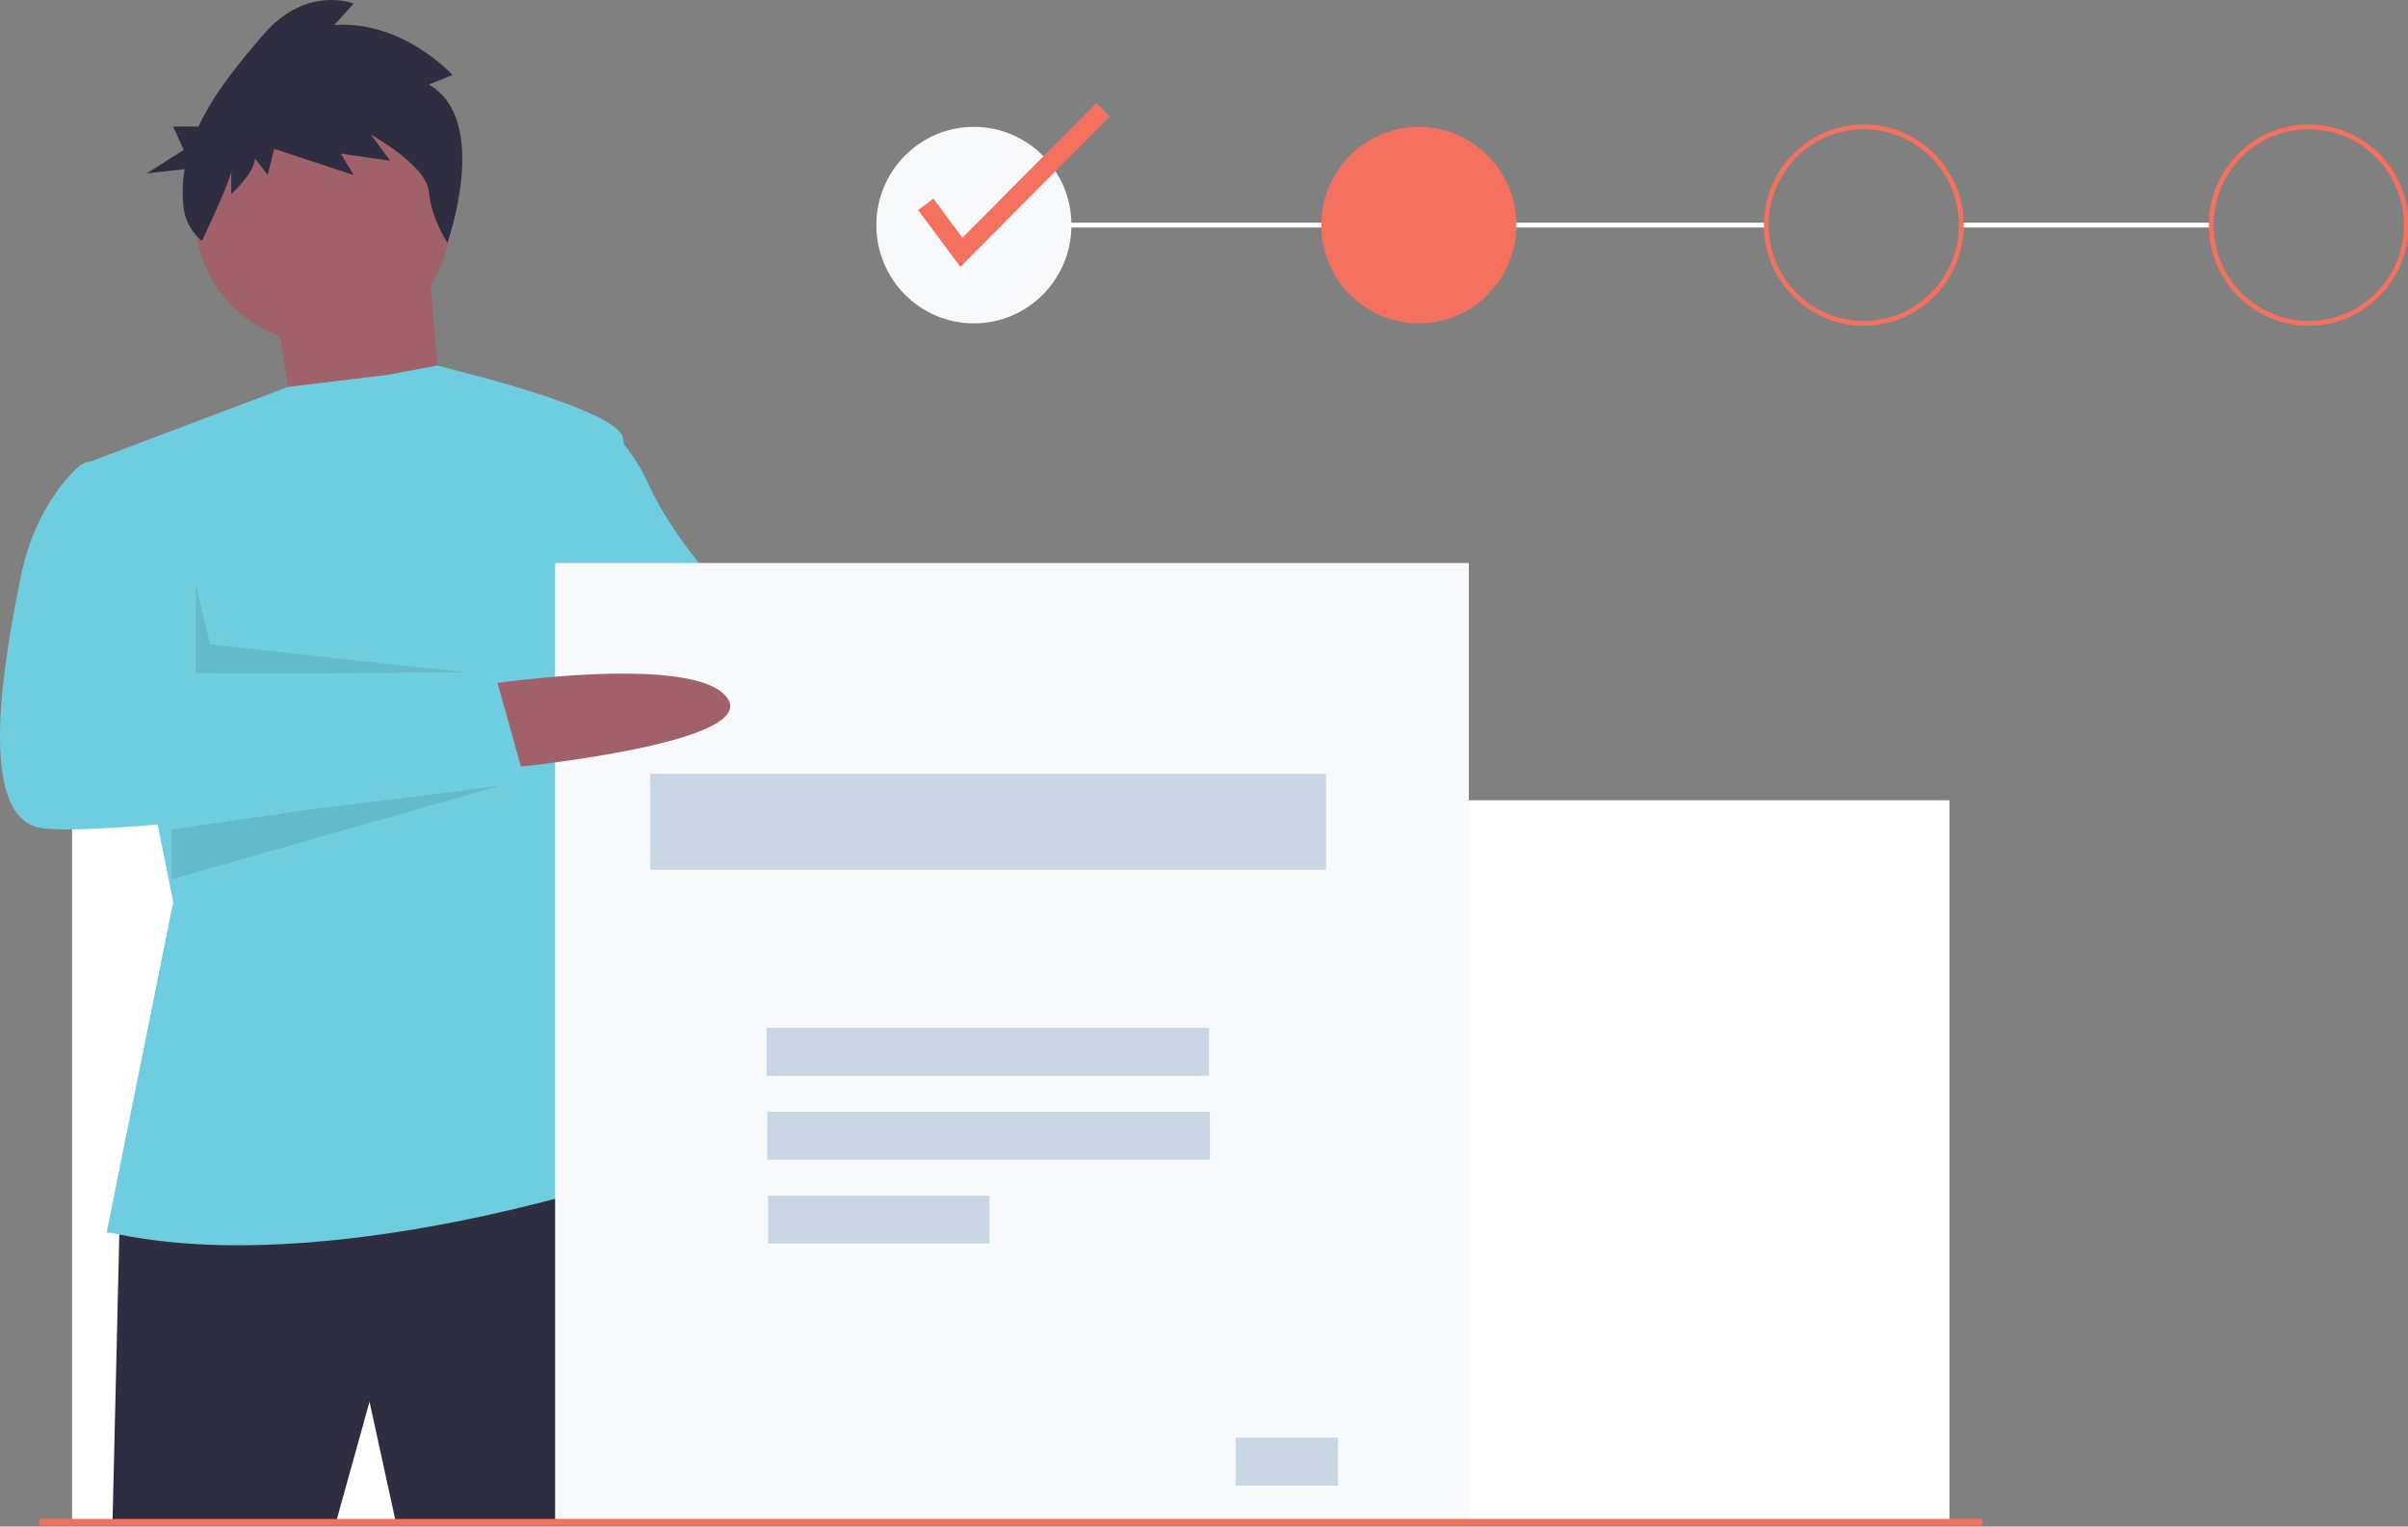 <!-- Graphic -->
<svg xmlns="http://www.w3.org/2000/svg" width="284" height="180">
  <rect width="100%" height="100%" fill="#808080" stroke="none"/>
  <path d="M 106.302 75.287 C 106.302 75.287 129.594 76.418 130.997 84.612 C 132.4 92.807 103.776 85.46 103.776 85.46 Z" fill="rgb(160,97,106)"></path>
  <path d="M 69.539 49.291 C 69.539 49.291 73.468 50.421 76.555 57.203 C 79.642 63.984 85.815 70.201 85.815 70.201 L 110.792 75.005 L 106.582 87.721 L 82.728 84.612 L 67.855 76.135 Z" fill="rgb(87,90,137)"></path>
  <path d="M 69.539 49.291 C 69.539 49.291 73.468 50.421 76.555 57.203 C 79.642 63.984 85.815 70.201 85.815 70.201 L 110.792 75.005 L 106.582 87.721 L 82.728 84.612 L 67.855 76.135 Z" fill="rgb(111, 205, 224)"></path>
  <path d="M 231.323 26.261 L 260.79 26.261 L 260.79 26.826 L 231.323 26.826 Z M 114.861 26.261 L 208.311 26.261 L 208.311 26.826 L 114.861 26.826 Z M 8.501 94.361 L 229.92 94.361 L 229.92 179.416 L 8.501 179.416 Z" fill="rgb(255, 255, 255)"></path>
  <path d="M 32.495 36.292 L 35.021 52.399 L 52.42 53.247 L 50.456 29.51 Z" fill="rgb(160,97,106)"></path>
  <path d="M 14.114 143.812 L 13.272 179.416 L 39.651 179.416 L 43.58 165.287 L 46.667 179.416 L 74.169 179.416 C 74.169 179.416 74.73 138.725 71.643 138.443 C 68.557 138.16 14.114 143.812 14.114 143.812 Z" fill="rgb(47,46,65)"></path>
  <path d="M 22.954 25.272 C 22.954 16.844 29.739 10.013 38.108 10.013 C 46.477 10.013 53.262 16.844 53.262 25.272 C 53.262 33.699 46.477 40.531 38.108 40.531 C 29.739 40.531 22.954 33.699 22.954 25.272 Z" fill="rgb(160,97,106)"></path>
  <path d="M 12.57 145.366 L 20.428 106.371 L 10.045 54.66 L 33.958 45.624 L 45.685 44.204 L 51.58 43.096 L 55.788 44.204 C 55.788 44.204 72.626 48.443 73.468 51.551 C 74.309 54.66 70.1 80.091 70.1 80.091 L 66.171 101.002 L 74.871 138.584 C 74.871 138.584 38.669 151.017 13.132 145.366 Z" fill="rgb(111, 205, 224)"></path>
  <path d="M 23.094 68.93 L 23.094 79.385 L 56.206 79.43 L 24.778 75.994 Z M 20.25 97.805 L 61.821 91.818 L 20.25 103.674 Z M 86.236 70.342 L 81.78 86.513 L 89.323 70.876 Z" fill="rgb(0,0,0)" opacity="0.1"></path>
  <path d="M 50.58 9.969 L 53.366 8.845 C 53.366 8.845 47.539 2.386 39.433 2.948 L 41.713 0.42 C 41.713 0.42 36.139 -1.827 31.073 4.071 C 28.409 7.171 25.327 10.816 23.406 14.921 L 20.422 14.921 L 21.667 17.682 L 17.308 20.444 L 21.782 19.948 C 21.516 21.46 21.475 23.004 21.661 24.528 C 21.853 26.053 22.626 27.443 23.816 28.405 C 23.816 28.405 27.272 21.202 27.272 20.079 L 27.272 22.887 C 27.272 22.887 30.059 20.36 30.059 18.675 L 31.579 20.64 L 32.339 17.551 L 41.712 20.64 L 40.192 18.113 L 46.019 18.955 L 43.739 15.866 C 43.739 15.866 50.326 19.517 50.58 22.606 C 50.833 25.695 52.761 28.623 52.761 28.623 C 52.761 28.623 57.926 14.181 50.58 9.968 Z" fill="rgb(47,46,65)"></path>
  <path d="M 65.47 66.386 L 173.232 66.386 L 173.232 179.699 L 65.47 179.699 Z" fill="rgb(248, 249, 251)"></path>
  <path d="M 76.695 91.253 L 156.394 91.253 L 156.394 102.556 L 76.695 102.556 Z M 90.396 121.206 L 142.592 121.206 L 142.592 126.857 L 90.396 126.857 Z M 90.497 131.096 L 142.693 131.096 L 142.693 136.747 L 90.497 136.747 Z M 90.598 140.986 L 116.696 140.986 L 116.696 146.638 L 90.598 146.638 Z M 145.73 169.526 L 157.798 169.526 L 157.798 175.178 L 145.73 175.178 Z" fill="rgb(201, 214, 227)"></path>
  <path d="M 57.752 80.656 C 57.752 80.656 82.167 76.983 85.815 82.352 C 89.464 87.721 59.997 90.546 59.997 90.546 Z" fill="rgb(160,97,106)"></path>
  <path d="M 12.851 54.377 L 11.093 54.377 C 10.369 54.375 9.672 54.648 9.14 55.142 C 7.471 56.703 3.942 60.73 2.468 67.941 C 0.503 77.548 -2.864 96.198 4.713 97.611 C 12.29 99.024 61.962 92.242 61.962 92.242 L 58.313 79.244 L 22.393 79.526 C 22.393 79.526 22.954 73.309 21.831 69.353 C 20.709 65.397 12.851 54.377 12.851 54.377 Z" fill="rgb(111, 205, 224)"></path>
  <path d="M 103.355 26.543 C 103.355 20.145 108.506 14.958 114.861 14.958 C 121.215 14.958 126.367 20.145 126.367 26.543 C 126.367 32.942 121.215 38.129 114.861 38.129 C 108.506 38.129 103.355 32.942 103.355 26.543 Z" fill="rgb(248, 249, 251)"></path>
  <path d="M 155.833 26.543 C 155.833 20.145 160.985 14.958 167.339 14.958 C 173.694 14.958 178.845 20.145 178.845 26.543 C 178.845 32.942 173.694 38.129 167.339 38.129 C 160.985 38.129 155.833 32.942 155.833 26.543 Z" fill="rgb(244, 113, 96)"></path>
  <path d="M 219.817 38.411 C 213.308 38.411 208.031 33.098 208.031 26.543 C 208.031 19.989 213.308 14.675 219.817 14.675 C 226.327 14.675 231.604 19.989 231.604 26.543 C 231.597 33.095 226.324 38.404 219.817 38.411 Z M 219.817 15.24 C 213.618 15.24 208.592 20.301 208.592 26.543 C 208.592 32.786 213.618 37.846 219.817 37.846 C 226.017 37.846 231.043 32.786 231.043 26.543 C 231.036 20.304 226.014 15.248 219.817 15.24 Z M 272.296 38.411 C 265.786 38.411 260.509 33.098 260.509 26.543 C 260.509 19.989 265.786 14.675 272.296 14.675 C 278.805 14.675 284.082 19.989 284.082 26.543 C 284.075 33.095 278.802 38.404 272.296 38.411 Z M 272.296 15.24 C 266.096 15.24 261.07 20.301 261.07 26.543 C 261.07 32.786 266.096 37.846 272.296 37.846 C 278.495 37.846 283.521 32.786 283.521 26.543 C 283.514 20.304 278.492 15.248 272.296 15.24 Z M 113.275 31.472 L 108.288 24.778 L 110.085 23.422 L 113.517 28.031 L 129.3 12.139 L 130.887 13.737 Z M 4.629 179.105 L 233.792 179.105 L 233.792 179.891 L 4.629 179.891 Z" fill="rgb(244, 113, 96)"></path>
</svg>
